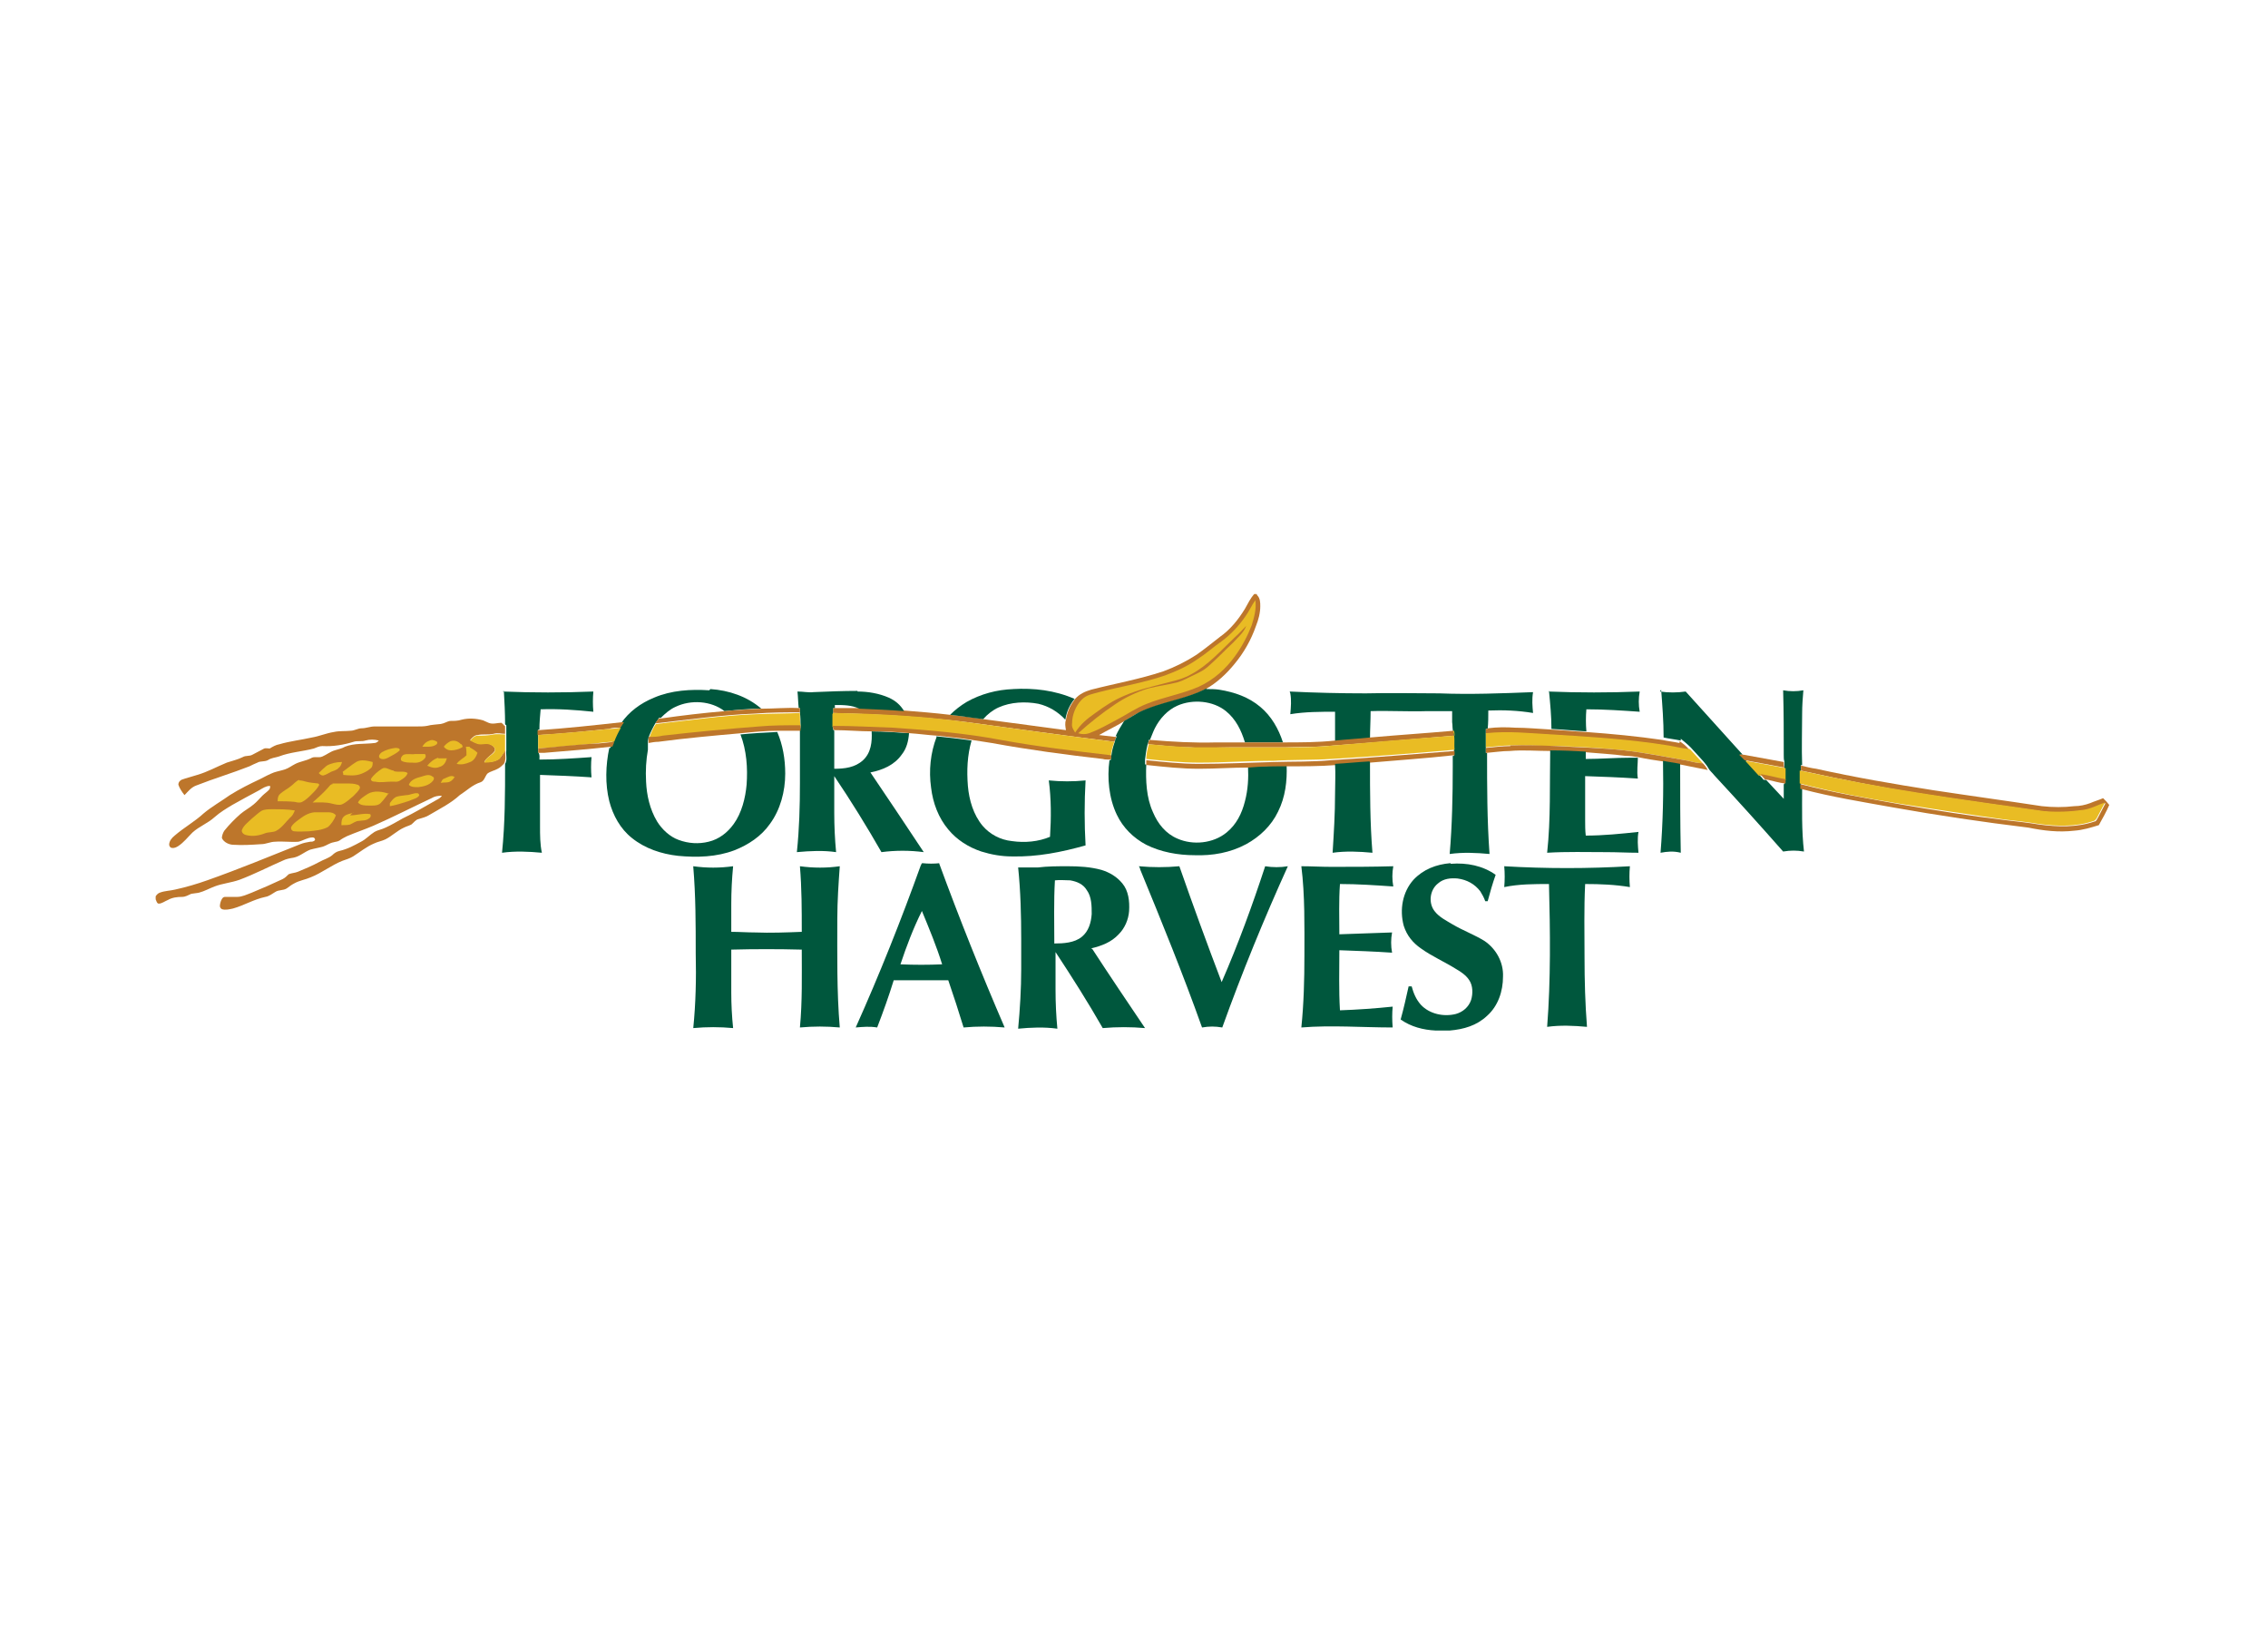 <svg xmlns="http://www.w3.org/2000/svg" id="Layer_1" data-name="Layer 1" viewBox="0 0 370 265"><defs><style>      .cls-1 {        fill: #e9bc24;      }      .cls-1, .cls-2, .cls-3 {        stroke-width: 0px;      }      .cls-2 {        fill: #00573d;      }      .cls-4 {        isolation: isolate;      }      .cls-3 {        fill: #bd762b;      }    </style></defs><g class="cls-4"><g id="background"><path class="cls-3" d="M204.5,96.9h.5c0,0,.1.2.1.2.5.5.5,1.2.5,1.8,0,1.1-.3,2.2-.7,3.2-.8,2.3-2,4.4-3.5,6.2-1.3,1.6-2.9,3.1-4.7,4.1-3.4,1.8-7.6,2.2-11,3.9-.8.4-1.6.9-2.4,1.4-1.3.8-2.6,1.4-4,2.2.9.1,1.7.2,2.6.3h.2c-.1.3-.2.5-.3.8-8-1-16-2.1-24-3.2-7.3-.9-14.6-1.3-21.9-1.5,0-.2,0-.5,0-.8h.3c1.3,0,2.7,0,4,0,2.4,0,4.9.2,7.3.4,2.5.2,5,.4,7.5.7,1.8.2,3.6.4,5.4.7,4.5.6,9,1.2,13.5,1.8-.1-.6-.2-1.1,0-1.7.2-1.3.7-2.4,1.5-3.4.7-.8,1.6-1.2,2.6-1.5,3.9-1,7.9-1.7,11.8-3,1.9-.7,3.7-1.6,5.4-2.7,1.3-.9,2.5-1.9,3.8-2.9,1.7-1.2,3-2.8,4.1-4.6.5-.9.9-1.7,1.5-2.4h0Z"></path><path class="cls-1" d="M204.8,97.9c.2,1.4-.2,2.8-.6,4.1-.7,1.8-1.6,3.5-2.7,5-1.5,2.1-3.5,3.9-5.9,5-2.7,1.2-5.8,1.7-8.5,2.8-1.8.7-3.2,1.7-4.9,2.6-1.5.8-2.9,1.6-4.5,2.2-.6.2-1.2.2-1.8,0,1.9-1.7,3.9-3.3,6-4.7,1.6-1.1,3.5-2,5.4-2.6,1.6-.4,3.2-.6,4.8-1,1-.3,1.8-.8,2.7-1.2.8-.4,1.5-.7,2.2-1.3,1.5-1.3,2.8-2.7,4.2-4,.8-.9,1.7-1.6,2.1-2.7-.6.6-1.2,1.3-1.9,1.9-2.2,2.1-4.4,4.6-7.1,6-1,.6-2.1.9-3.3,1.2-2.6.7-5.1,1.2-7.6,2.3-1.7.7-3.2,1.7-4.7,2.8-1.3.9-2.4,1.8-3.3,3.2-.3-.5-.6-.9-.5-1.5,0-1.4.6-2.9,1.6-3.9.8-.8,1.8-.9,2.8-1.2,3.5-.9,7.2-1.5,10.7-2.7,1.9-.7,3.7-1.5,5.4-2.7,1.4-.9,2.6-2,3.9-2.9,1.5-1.1,2.8-2.5,3.9-4.1.6-.8,1-1.8,1.6-2.6h0Z"></path><path class="cls-2" d="M115.9,112.4c3,.2,6,1.2,8.3,3.2-2,0-4,.2-6,.4-2.2-1.7-5.5-1.9-8-.7-.9.4-1.7,1.1-2.4,1.8h-.3c-.2.4-.4.6-.6.9-.4.7-.8,1.5-1.1,2.3,0,.2-.1.4-.1.7v.3c0,.3,0,.7,0,1-.3,1.7-.4,3.4-.3,5.2.1,2.2.6,4.5,1.8,6.5.8,1.3,2.1,2.5,3.5,3,1.6.6,3.3.7,4.9.3,1.7-.4,3.1-1.5,4.1-2.9,1.3-1.8,1.9-4.2,2.1-6.4.2-2.7,0-5.6-1-8.2,2-.2,4-.3,6-.4.9,2.1,1.3,4.4,1.3,6.8,0,2.9-.8,5.9-2.5,8.2-1.4,2-3.5,3.4-5.8,4.3-2.9,1.1-6.1,1.2-9.2.9-2.7-.3-5.4-1.2-7.5-2.9-1.9-1.5-3.1-3.7-3.7-6-.7-2.8-.6-5.9,0-8.7,0,0,.2,0,.2,0,0-.3.2-.5.3-.8.3-.8.6-1.6,1.1-2.3.2-.3.4-.6.6-.9h-.3c1.3-1.9,3.2-3.3,5.4-4.2,2.8-1.2,6-1.4,9-1.2h0Z"></path><path class="cls-2" d="M165.2,112.4c3.5-.2,6.9.2,10.1,1.6-.8,1-1.3,2.1-1.5,3.4-1.2-1.3-2.7-2.2-4.4-2.6-2.1-.4-4.5-.3-6.5.6-.9.4-1.8,1.1-2.5,1.9-1.8-.2-3.6-.5-5.4-.7.8-.8,1.7-1.5,2.7-2.1,2.3-1.3,4.9-2,7.6-2.1h0Z"></path><path class="cls-2" d="M196.8,112.4c.7,0,1.4,0,2.1.1,2.5.4,4.8,1.2,6.7,2.8,1.8,1.5,3,3.6,3.7,5.8h-6.2c-.6-2-1.5-3.8-3.1-5.1-2.1-1.7-5.4-2-7.9-.9-1.6.7-2.9,2.1-3.7,3.7-.3.6-.5,1.2-.8,1.9h-.2c0,.3-.1.5-.2.8-.2.8-.3,1.6-.4,2.4,0,.2,0,.5,0,.8h.2c-.1,2.6,0,5.4,1.1,7.8.8,1.9,2.1,3.5,4,4.3,2.5,1.1,5.8.8,8-1,1.6-1.3,2.5-3.1,3-5.1.5-1.9.6-3.8.5-5.7,2.1,0,4.2-.1,6.3-.2.1,2.6-.2,5.2-1.4,7.6-1.1,2.3-3,4.1-5.2,5.3-2.6,1.4-5.5,1.9-8.4,1.8-2.7,0-5.5-.5-7.9-1.7-2.1-1.1-3.8-2.8-4.8-4.9-1.3-2.7-1.6-6-1.2-8.9h.2c0-.2,0-.5.1-.7.1-.8.3-1.6.6-2.4,0-.3.2-.5.3-.8h-.2c.4-.9.9-1.7,1.4-2.5.8-.5,1.6-.9,2.4-1.4,3.4-1.7,7.6-2.1,11-3.9h0Z"></path><path class="cls-2" d="M139.9,112.8c1.7,0,3.5.3,5.1,1,1.1.5,1.9,1.2,2.5,2.2-2.4-.2-4.9-.3-7.3-.4-1.3-.6-2.6-.6-4-.6,0,.2,0,.3,0,.5h-.3c0,.3,0,.5,0,.8,0,.7,0,1.4,0,2.1,0,.3-.1.6.2.8,0,2.1,0,4.1,0,6.2,1.7,0,3.4-.2,4.7-1.4,1.3-1.2,1.5-3,1.4-4.7,2,0,4.1.2,6.1.3-.1,1.3-.4,2.5-1.2,3.5-1.2,1.7-3.1,2.5-5.1,2.9,2.9,4.3,5.8,8.6,8.7,13-2.3-.3-4.6-.3-6.9,0-2.4-4.2-5-8.4-7.7-12.4v6c0,2.1.1,4.3.3,6.4-2.1-.3-4.2-.2-6.4,0,.4-3.8.5-7.5.5-11.3,0-1.1,0-2.2,0-3.3,0-1.1,0-2.2,0-3.3,0-.6,0-1.3,0-1.9v-.2c.1-.2.1-.4.1-.6,0-.7,0-1.4-.1-2.2,0-.2,0-.5,0-.7h-.2c-.1-.9-.1-1.8-.2-2.7.9,0,1.8.2,2.6.1,2.4-.1,4.8-.2,7.2-.2h0Z"></path><path class="cls-2" d="M82,112.8c4.9.2,9.9.2,14.8,0-.1,1.1-.1,2.2,0,3.3-2.9-.3-5.7-.5-8.6-.4-.1,1.1-.2,2.2-.2,3.3,0,0-.2,0-.2,0v3c0,.2,0,.4,0,.5v.2c.3.4.2.8.2,1.2,2.8,0,5.7-.2,8.5-.4-.1,1.1-.1,2.2,0,3.3-2.8-.2-5.6-.3-8.4-.4v8.4c0,1.4,0,2.9.3,4.3-2.2-.2-4.3-.3-6.5,0,.5-4.9.5-9.6.5-14.5.4-.6.1-1.5.2-2.2,0-1,0-1.9,0-2.9,0-.4,0-.8,0-1.2,0,0-.2-.1-.2-.2,0-1.8-.1-3.6-.2-5.4h0Z"></path><path class="cls-2" d="M210.4,112.8c4.1.2,8.3.3,12.4.3,4-.1,8,0,12,0,5.1.2,10.2,0,15.3-.2-.2,1.2-.1,2.3,0,3.4-2.4-.4-4.8-.5-7.3-.4,0,1,0,2-.1,3,0,0-.2,0-.3,0v3.1c0,.2,0,.5,0,.8h.2c0,5.5,0,11,.4,16.5-2.2-.2-4.3-.3-6.5,0,.4-4.7.5-9.5.5-14.2,0-.6,0-1.2,0-1.8h.2v-.8c0-1,0-2-.1-2.9v-.2c-.2-.5-.1-1.1-.2-1.6,0-.6,0-1.2,0-1.8-1.4,0-2.7,0-4.1,0-3.1.1-6.2-.1-9.2,0,0,1.5-.1,3-.1,4.6-1.9.2-3.8.3-5.7.5,0-1.7,0-3.3,0-5-2.4,0-4.9,0-7.3.4.1-1.2.2-2.3,0-3.4h0Z"></path><path class="cls-2" d="M252.6,112.8c5,.2,9.9.2,14.9,0-.2,1.1-.2,2.2,0,3.3-2.9-.2-5.8-.4-8.7-.4-.1,1.2-.1,2.4,0,3.6-1.9-.1-3.8-.3-5.7-.4,0-2.1-.2-4.1-.4-6.2h0Z"></path><path class="cls-2" d="M270.8,112.8c1.4.2,2.8.2,4.2,0,3.1,3.4,6.2,6.9,9.3,10.3h-.4c.3.3.6.6.9.9.7.8,1.4,1.5,2.1,2.3.3.3.6.6.8.9.2,0,.4,0,.5.1.9,1,1.9,2,2.8,3,0-.8,0-1.6,0-2.4h.1v-2.8c0-.2,0-.5,0-.7v-.2c-.1-.3-.1-.6-.1-1,0-3.5,0-7.1-.1-10.6,1.1.2,2.2.2,3.3,0-.1,1.2-.2,2.5-.2,3.8,0,2.8-.1,5.6,0,8.4h-.2v3.7c0,0,.2,0,.2,0,0,3.5-.1,6.9.3,10.4-1.2-.2-2.2-.2-3.4,0-3.7-4.2-7.4-8.3-11.2-12.4-.3-.4-.8-.8-1-1.2-.2-.4-.5-.7-.8-1.1-.7-.8-1.4-1.5-2.1-2.3-.5-.5-1-.9-1.6-1.4,0,0,0,.2,0,.3-.9-.2-1.9-.3-2.8-.5,0-2.6-.2-5.2-.4-7.8h0Z"></path><path class="cls-3" d="M124.3,115.6c2,0,4-.2,6-.1h.2c0,.2,0,.5,0,.7-2.4,0-4.8,0-7.3.2-5.4.2-10.9,1-16.3,1.6.2-.3.4-.6.6-.8h.3c3.5-.5,6.9-.9,10.4-1.2,2-.2,4-.3,6-.4h0Z"></path><path class="cls-1" d="M130.5,116.3c0,.7,0,1.4.1,2.2-2.2,0-4.5,0-6.7.2-5.2.4-10.5.9-15.7,1.5-.8,0-1.5.2-2.3.2.3-.8.6-1.6,1.1-2.3,5.4-.6,10.9-1.4,16.3-1.6,2.4-.1,4.9-.1,7.3-.2h0Z"></path><path class="cls-1" d="M135.9,116.3c7.3.1,14.7.5,21.9,1.5,8,1.1,16,2.2,24,3.2-.3.8-.5,1.6-.6,2.4-6-.7-12.1-1.5-18-2.5-5.8-1.1-11.7-1.6-17.6-2-3.3-.2-6.5-.3-9.8-.3,0-.7,0-1.4,0-2.1Z"></path><path class="cls-3" d="M79.7,117.9c.7.3,1.4,0,2.1,0,.1.1.3.2.4.4,0,0,.2.1.2.2,0,.4,0,.8,0,1.2-.6,0-1.2-.2-1.9,0-.9.2-1.7,0-2.6.2-.5,0-.9.5-1.2.8.4.2.9.5,1.4.6.6.1,1.3-.2,1.9.1.4.2.9.6.7,1.1-.5.7-1.3,1-1.7,1.8.8,0,1.8,0,2.5-.6.4-.4.6-.9.9-1.3,0,.7.2,1.6-.2,2.2-.3.3-.6.6-1,.8-.5.3-1.2.4-1.7.8-.4.5-.5,1.2-1.1,1.4-1.3.4-2.3,1.4-3.4,2.1-1.4,1.3-3.2,2.2-4.9,3.2-.6.4-1.2.5-1.8.7-.5.1-.8.6-1.2.9-.4.2-.8.3-1.2.5-1.1.5-2,1.4-3,1.9-.6.3-1.3.4-1.9.7-1.2.5-2.3,1.4-3.4,2.1-.5.3-1.1.5-1.7.7-1.8.7-3.4,2-5.2,2.7-.9.4-1.8.5-2.7,1-.4.2-.8.5-1.2.8-.6.4-1.3.2-1.9.6-.5.3-1,.7-1.6.8-1.9.4-3.5,1.4-5.3,1.9-.5.1-1.2.3-1.8.1-.5-.3-.3-.8-.2-1.2.1-.3.3-.8.7-.8.7,0,1.3,0,2,0,.8,0,1.6-.4,2.4-.7,1.7-.7,3.3-1.4,5-2.2.4-.2.7-.5,1-.8.5-.2,1-.2,1.5-.4,1.2-.5,2.4-1,3.5-1.6.7-.4,1.5-.6,2.1-1.1.3-.3.7-.6,1.2-.7,1.3-.3,2.4-.9,3.5-1.5.8-.4,1.4-1.1,2.2-1.6.5-.3,1.2-.4,1.8-.7.9-.4,1.9-1,2.8-1.5,1.9-.9,3.7-2,5.5-3,.4-.2.7-.4.9-.7-.7,0-1.2.1-1.7.4-3.2,1.5-6.3,3.1-9.5,4.5-1.4.6-2.9,1.1-4.3,1.7-.4.2-.8.4-1.2.7-.3.2-.7.2-1,.3-.6.1-1.1.5-1.7.7-.7.2-1.4.3-2.1.5-1,.4-1.7,1.1-2.7,1.3-.6.1-1.2.2-1.8.5-2.3,1-4.6,2.2-7,3.1-1.4.5-2.8.6-4.1,1.1-.8.3-1.7.8-2.5,1-.4.1-.8.1-1.3.2-.5.2-.9.5-1.5.5-.8,0-1.6.1-2.3.5-.5.2-1,.6-1.5.6-.3,0-.4-.5-.5-.7v-.5c.2-.3.4-.5.7-.6.8-.3,1.7-.3,2.5-.5,1.8-.4,3.5-.9,5.2-1.5,5.1-1.8,10.2-3.9,15.2-5.9.5-.2,1-.3,1.6-.4.3,0,.6,0,.8-.3,0-.2-.1-.4-.4-.4-.8,0-1.5.5-2.3.7-1.2.1-2.6-.1-3.8,0-.8,0-1.5.4-2.3.4-1.5.1-3,.2-4.5.1-.7,0-1.6-.4-1.9-1.1,0-.4.2-.9.4-1.2.8-1,1.7-1.9,2.6-2.7.7-.6,1.5-1,2.2-1.6.5-.4.9-.9,1.4-1.4.4-.4.9-.7,1.2-1.1,0-.2.2-.4,0-.5-.6,0-1.2.4-1.7.7-1.5.8-3,1.6-4.4,2.4-1,.6-2,1.2-2.9,2-1.1,1-2.5,1.5-3.6,2.5-.8.8-1.4,1.6-2.3,2.2-.3.2-.7.4-1.1.3-.2,0-.4-.3-.4-.5,0-.6.4-1.1.9-1.5,1.5-1.3,3.3-2.3,4.7-3.6,1.3-1.1,2.9-2,4.3-3,1.6-1,3.2-1.8,4.9-2.6.8-.4,1.5-.8,2.3-1.1.6-.2,1.2-.3,1.8-.5.6-.2,1.1-.6,1.7-.9.8-.4,1.7-.5,2.5-.9.6-.4,1.2,0,1.9-.3.7-.3,1.3-.8,2-1,.6-.2,1.2-.3,1.7-.6,1.5-.6,3.3-.4,4.8-.6.3,0,.5-.2.7-.4-.7-.2-1.5-.2-2.2,0-.6.2-1.3,0-1.9.2-1.6.5-3.4.8-5.1.7-.5,0-.9.2-1.4.4-1.9.5-3.9.6-5.7,1.3-.6.2-1.2.2-1.8.6-.6.3-1.2.1-1.7.4-.5.2-.9.4-1.3.6-2.8,1.1-5.8,2-8.6,3.1-.9.3-1.4,1-2,1.6-.4-.5-.8-1.1-1-1.7,0-.4.2-.6.5-.8.8-.3,1.7-.5,2.6-.8,1.7-.5,3.1-1.3,4.8-2,.9-.3,1.8-.5,2.6-.9.5-.3,1.1-.1,1.6-.4.6-.3,1.3-.7,1.9-1,.3-.1.6,0,.9,0,.5-.3,1-.6,1.6-.7,1.7-.5,3.5-.7,5.3-1.1,1.2-.2,2.3-.7,3.6-.9.9-.2,1.8-.1,2.7-.2.6,0,1.2-.4,1.8-.4.7,0,1.4-.3,2.1-.3,2.3,0,4.6,0,6.9,0,.6,0,1.2,0,1.7-.1.7-.2,1.5-.2,2.2-.3.6-.1,1-.4,1.5-.5.7,0,1.3,0,1.9-.2,1.2-.3,2.4-.2,3.5.1h0Z"></path><path class="cls-3" d="M101.5,117.8h.3c-.2.3-.4.6-.6.9-.7,0-1.3,0-1.9.2-3.9.4-7.7.8-11.6,1v-.8c0,0,.2,0,.2,0,4.5-.3,9.1-.8,13.6-1.3h0Z"></path><path class="cls-3" d="M130.6,118.4v.8c-1.3,0-2.5,0-3.7,0-2,0-4,.2-6,.4-4.5.4-9,.8-13.5,1.4-.5,0-1.1.1-1.6.2v-.3c0-.2,0-.4,0-.7.8,0,1.5,0,2.3-.2,5.2-.6,10.5-1.1,15.7-1.5,2.2-.2,4.5-.2,6.7-.2h0Z"></path><path class="cls-3" d="M135.9,118.4c3.3,0,6.5.2,9.8.3,5.9.4,11.8.9,17.6,2,6,1.1,12,1.8,18,2.5,0,.2,0,.5-.1.7h-.2c-.4,0-.8,0-1.1-.1-6.1-.7-12.1-1.5-18.1-2.6-1.1-.2-2.1-.3-3.2-.5-1.9-.3-3.9-.5-5.8-.7-1.5-.1-2.9-.3-4.4-.4-2-.2-4.1-.3-6.1-.3-2.1,0-4.1-.2-6.2-.2-.3-.2-.2-.5-.2-.8h0Z"></path><path class="cls-1" d="M101.3,118.7c-.4.7-.8,1.5-1.1,2.3-1.2,0-2.3.2-3.4.3-3,.3-6,.6-9,.8v-2.2c3.9-.3,7.7-.6,11.6-1,.7,0,1.3-.1,1.9-.2h0Z"></path><path class="cls-3" d="M242.7,118.8c1.5-.2,3-.2,4.5-.1,1.9,0,3.9.2,5.8.3,1.9.1,3.8.3,5.7.4,4.2.3,8.4.7,12.5,1.3.9.2,1.9.3,2.8.5,0,0,0-.2,0-.3.6.4,1.1.8,1.6,1.4-1.2,0-2.3-.4-3.5-.6-6.2-1-12.6-1.4-18.9-1.8-3.7-.2-7.2-.5-10.8-.2v-.8c0,0,.2,0,.3,0h0Z"></path><path class="cls-3" d="M237.1,119.2c0,.3,0,.5.1.8-7,.6-14,1.2-20.9,1.7-2.2.2-4.3.1-6.6.2-2.9,0-5.9,0-8.8,0-2.2,0-4.5.2-6.7,0-2.3,0-4.6-.3-6.9-.5,0-.2.1-.5.2-.7h.2c3.6.3,7.1.5,10.7.4,1.6,0,3.1,0,4.7,0h6.2c2.8,0,5.7,0,8.5-.3,1.9-.2,3.8-.3,5.7-.5,4.5-.4,9.1-.7,13.6-1.1h0Z"></path><path class="cls-1" d="M237.1,119.2v.2c.3.9.1,2,.2,2.9-6.7.6-13.4,1.1-20.1,1.5-3.1.2-6.3.1-9.4.3-4.1,0-8.1.3-12.2.3-2.9,0-5.8-.3-8.6-.6,0-.8.2-1.6.4-2.4,2.3.2,4.6.4,6.9.5,2.2,0,4.5,0,6.7,0,2.9,0,5.9,0,8.8,0,2.2,0,4.4,0,6.6-.2,7-.6,14-1.2,20.9-1.7,0-.3,0-.5-.1-.8h0Z"></path><path class="cls-1" d="M82.4,119.6c0,1,0,1.9,0,2.9-.3.4-.6.9-.9,1.3-.7.5-1.6.6-2.5.6.3-.9,1.2-1.1,1.7-1.8.2-.6-.2-.9-.7-1.1-.6-.3-1.2,0-1.9-.1-.5-.1-1-.4-1.4-.6.3-.3.7-.8,1.2-.8.9,0,1.7,0,2.6-.2.6-.1,1.2,0,1.9,0h0Z"></path><path class="cls-1" d="M253.3,119.8c6.3.4,12.7.8,18.9,1.8,1.2.2,2.3.5,3.5.6.7.8,1.4,1.5,2.1,2.3-.8,0-1.6-.2-2.4-.4-3.4-.6-6.9-1.3-10.4-1.7-3.7-.4-7.4-.6-11.1-.7-2.5,0-5-.2-7.5-.1-1.3,0-2.6.2-4,.3v-2.3c3.7-.4,7.1,0,10.8.2h0Z"></path><path class="cls-2" d="M152.7,120.1c1.9.2,3.9.4,5.8.7-.7,2.4-.8,4.9-.6,7.4.2,2.3.9,4.7,2.4,6.5,1.2,1.4,2.9,2.3,4.8,2.5,2.1.3,4.3.1,6.2-.7.2-3.1.2-6.2-.2-9.2,2,.2,4,.2,6,0-.2,3.5-.2,7.1,0,10.6-3.9,1.1-7.9,1.9-12,1.8-1.7,0-3.4-.3-5-.8-2.1-.7-4-1.9-5.4-3.6-1.6-1.9-2.5-4.3-2.8-6.8-.4-2.8-.1-5.7.9-8.3h0Z"></path><path class="cls-1" d="M71.3,121c.1.2,0,.4-.2.5-.6.4-1.5.3-2.2.3.3-.5.6-.8,1.2-1,.4-.2.9,0,1.2.2h0Z"></path><path class="cls-1" d="M75.3,121.4c0,.1.3.3.1.5-.5.3-1.2.5-1.8.5-.5,0-.9-.2-1.2-.6.3-.4.7-.7,1.1-.9.7-.2,1.2,0,1.7.5h0Z"></path><path class="cls-3" d="M100.2,121c0,.2-.2.5-.3.8,0,0-.2,0-.2,0-3.6.4-7.2.7-10.9,1-.3,0-.7,0-1,0v-.2c0-.2,0-.4,0-.5,3-.3,6-.6,9-.8,1.2,0,2.3-.2,3.4-.3Z"></path><path class="cls-3" d="M246.4,121.6c2.5-.1,5,0,7.5.1,3.7.2,7.4.3,11.1.7,3.5.4,6.9,1.1,10.4,1.7.8.2,1.6.4,2.4.4.3.3.6.7.8,1.1-1.5-.3-3-.6-4.5-.9-.9-.2-1.9-.3-2.8-.5-1.4-.2-2.7-.4-4.1-.7h0c-.6-.1-1.3-.2-2-.2-2.2-.3-4.4-.4-6.6-.6-1.9-.1-3.8-.2-5.7-.2-2.2,0-4.4-.2-6.6,0-1.2,0-2.5.2-3.7.3h-.2c0-.2,0-.5,0-.8,1.3-.1,2.6-.3,4-.3h0Z"></path><path class="cls-1" d="M76.6,121.9c.4.2.9.5,1.3.9-.2.6-.6,1.3-1.2,1.5-.7.3-1.4.5-2.2.3.4-.6,1.1-.9,1.6-1.4,0-.5,0-.9-.1-1.4.3,0,.5,0,.7,0h0Z"></path><path class="cls-1" d="M64.5,122c.2,0,.8,0,.7.4-.5.5-1.2.8-1.9,1.2-.4.2-1,.4-1.4,0-.2-.3.1-.7.4-.9.7-.4,1.4-.6,2.2-.7Z"></path><path class="cls-3" d="M237.3,122.4c0,.2,0,.5,0,.8h-.2c-4.5.5-9,.8-13.6,1.2-1.9.1-3.8.3-5.6.4-2.6.2-5.3.2-7.9.2-2.1,0-4.2,0-6.3.2-2.7,0-5.4.2-8.1.2-2.8,0-5.6-.3-8.4-.6h-.2c0-.3,0-.6,0-.8,2.9.3,5.7.6,8.6.6,4.1,0,8.1-.2,12.2-.3,3.1-.1,6.3,0,9.4-.3,6.7-.4,13.4-1,20.1-1.5h0Z"></path><path class="cls-2" d="M253,122.4c1.9,0,3.8.1,5.7.2v1.2c2.4,0,4.8-.2,7.2-.2.4,0,.9,0,1.3,0h0c0,1-.2,2.2,0,3.4-2.9-.2-5.7-.3-8.6-.4v7.2c0,.8,0,1.7.1,2.5,2.9,0,5.8-.3,8.6-.6-.2,1.1-.1,2.3,0,3.4-1.7,0-3.5-.1-5.2-.1-3.2,0-6.5-.1-9.7.1.6-5.5.4-11.2.5-16.7h0Z"></path><path class="cls-1" d="M67.8,123c.5,0,1,0,1.5,0,.2.1.2.5,0,.7-.5.6-1.2.8-2,.7-.6,0-1.3,0-1.8-.3-.3-.3.1-.9.4-1,.6-.2,1.2,0,1.8-.1Z"></path><path class="cls-3" d="M284,123.1h.4c0,0,0,0,0,0,2.2.4,4.4.8,6.6,1.2v.2c0,.2,0,.4.1.7-2.1-.4-4.3-.8-6.5-1.2-.3-.3-.6-.6-.9-.9h0Z"></path><path class="cls-1" d="M71.5,123.7c.4,0,.9,0,1.4,0-.2.7-.5,1.2-1.2,1.4-.7.3-1.3.1-2-.2.5-.6,1.1-1.1,1.8-1.3h0Z"></path><path class="cls-1" d="M284.8,124.1c2.2.4,4.3.8,6.5,1.2v2c-1.3-.3-2.6-.6-3.9-.8-.1,0-.3,0-.5,0-.7-.8-1.4-1.5-2.1-2.3Z"></path><path class="cls-1" d="M60.8,124.3c0,.3,0,.8-.3,1-.4.4-1,.7-1.5.9-1,.4-2,.3-3,.2,0-.2,0-.3-.1-.5.7-.5,1.4-1.1,2.2-1.6.8-.5,1.9-.2,2.7,0h0Z"></path><path class="cls-2" d="M271.3,124.1c.9.2,1.9.3,2.8.5,0,4.8,0,9.7.1,14.5-1.2-.3-2.2-.2-3.3,0,.4-5,.5-10,.4-15h0Z"></path><path class="cls-1" d="M55.8,124.3c-.1.3-.2.7-.5.9-.3.4-.8.5-1.3.7-.4.2-.8.5-1.3.6-.3,0-.5-.2-.7-.4.4-.4.8-.8,1.3-1.2.7-.4,1.6-.6,2.4-.6h0Z"></path><path class="cls-2" d="M223.5,124.3c0,4.9,0,9.9.4,14.8-2.2-.2-4.3-.3-6.5,0,.2-3.2.4-6.4.4-9.6,0-1.6.1-3.2,0-4.9,1.9-.1,3.8-.3,5.6-.4h0Z"></path><path class="cls-3" d="M293.7,124.9h.2c.8.2,1.6.4,2.4.5,6.3,1.4,12.7,2.5,19.1,3.5,5.9.9,11.8,1.7,17.7,2.6,1.8.2,3.6.2,5.3,0,.9,0,1.8-.2,2.6-.5.7-.3,1.4-.5,2.1-.8.4.4.7.7,1,1.1h0c-.5,1.2-1.1,2.2-1.7,3.3-1.3.4-2.6.8-4,.9-2.6.3-5,0-7.5-.5-7.4-.9-14.8-2-22.1-3.3-5-.9-10-1.7-14.9-3,0,0-.2,0-.2,0v-.8c5.4,1.4,10.8,2.3,16.3,3.3,5.8,1,11.5,1.9,17.3,2.6,1.8.2,3.6.4,5.4.7,3,.4,6.1.5,9-.5.3,0,.4-.4.6-.7.4-.8.8-1.5,1.2-2.3-1.2.4-2.2,1-3.5,1.2-2.1.3-4.4.4-6.5.2-6.8-1-13.6-1.9-20.5-3-6.4-1-12.8-2.3-19.2-3.7v-.8h0Z"></path><path class="cls-1" d="M64.3,125.8c.7.2,1.7-.1,2.2.3-.2.6-.7.9-1.2,1.2-.4.3-.9.2-1.4.2-1,0-1.8.2-2.7,0-.3,0-.6,0-.7-.4.4-.7,1.2-1.3,1.8-1.7.6-.4,1.2.2,1.9.3Z"></path><path class="cls-1" d="M293.7,125.7c6.4,1.4,12.8,2.6,19.2,3.6,6.8,1.1,13.6,2,20.5,3,2.1.2,4.4.1,6.5-.2,1.3-.2,2.3-.8,3.5-1.2-.4.8-.8,1.5-1.2,2.3-.1.2-.3.6-.6.7-2.9,1-6,.9-9,.5-1.8-.3-3.6-.5-5.4-.7-5.8-.8-11.6-1.7-17.3-2.6-5.5-.9-10.9-1.9-16.3-3.3v-2.1h0Z"></path><path class="cls-3" d="M286.9,126.3c.1,0,.3,0,.5,0,1.3.2,2.6.6,3.9.8v.7h-.1c-.9-.1-1.9-.4-2.8-.6-.2,0-.4,0-.5-.1-.3-.3-.5-.6-.8-.9h0Z"></path><path class="cls-1" d="M70.6,126.7c.3.1.2.5,0,.7-.6.7-1.5.9-2.4,1-.5,0-1.2,0-1.5-.4.3-.8,1.2-1.1,2-1.3.7-.2,1.3-.5,1.9,0h0Z"></path><path class="cls-1" d="M74.2,126.7c-.2.3-.4.6-.8.8-.4.2-1,.1-1.5.2.2-.3.2-.6.6-.7.5-.2,1.2-.7,1.7-.2Z"></path><path class="cls-1" d="M48.8,127.3c.4,0,.8.1,1.1.2.7.2,1.3.2,2,.3l.2.2c-.3.6-.8,1.1-1.2,1.5-.5.5-1,1-1.6,1.3-.4.2-.8.1-1.2,0-1-.1-1.9-.1-2.8-.1,0-.3,0-.8.3-1.1.6-.6,1.3-.9,1.9-1.4.4-.3.8-.8,1.3-1h0Z"></path><path class="cls-1" d="M54.2,127.8c.8,0,1.5,0,2.3,0,.6,0,1.3,0,1.8.2.2,0,.5.3.4.6-.2.4-.6.8-1,1.2-.6.5-1.2,1.1-1.9,1.4-.5.2-1.1,0-1.6-.1-1.1-.3-2.1-.2-3.2-.2.9-.8,1.7-1.5,2.5-2.4.2-.2.4-.6.8-.6h0Z"></path><path class="cls-1" d="M63.4,129.4c-.4.5-.8,1.1-1.3,1.6-.5.5-1.4.4-2,.4-.5,0-1.3,0-1.7-.5.3-.6,1-1,1.6-1.4,1-.6,2.4-.4,3.5,0h0Z"></path><path class="cls-1" d="M68.2,129.4c0,0,.2.2.2.3-.1.3-.5.5-.8.6-.7.3-1.3.5-2,.7-.7.2-1.3.4-2,.5,0-.2,0-.4,0-.5.3-.4.6-.8,1-1,.5-.2,1.1-.2,1.7-.3.6,0,1.2-.4,1.8-.3h0Z"></path><path class="cls-1" d="M44.5,132c1.2,0,2.4,0,3.6.2-.2.5-.4.9-.8,1.2-.7.7-1.3,1.6-2.2,2.1-.5.3-1.2.2-1.8.4-1,.4-2.1.6-3.2.3-.4-.1-.8-.5-.6-.9.3-.7,1-1.2,1.5-1.7.5-.4,1-.9,1.6-1.3.5-.3,1.2-.3,1.8-.3h0Z"></path><path class="cls-1" d="M51.1,132.5c.8,0,1.6,0,2.5,0,.4,0,.9.1,1.2.5-.2.6-.8,1.5-1.3,1.9-.9.5-2.1.6-3.1.7-.8,0-1.6.1-2.4,0-.3,0-.6-.3-.5-.7.2-.4.7-.8,1.1-1.1.8-.6,1.6-1.2,2.7-1.3h0Z"></path><path class="cls-1" d="M57.7,132.5c-.2.1-.4.3-.6.5,1.1,0,2.2-.4,3.3-.2.2.3,0,.6-.2.7-.5.4-1,.3-1.6.4-.6,0-1,.4-1.5.6-.4.1-.9.1-1.4.1,0-.6,0-1.1.5-1.5.4-.3,1-.4,1.4-.5h0Z"></path><path class="cls-2" d="M236.7,140.9c2.6-.2,5.2.3,7.3,1.8-.5,1.4-.9,2.8-1.3,4.3-.1,0-.3,0-.4,0-.2-.6-.5-1.1-.8-1.6-.9-1.2-2.2-1.9-3.7-2.1-1.1-.1-2.3,0-3.2.8-1.4,1.1-1.6,3.3-.5,4.6.7.9,1.9,1.5,2.9,2.1,1.7,1,3.6,1.7,5.2,2.7,1.9,1.3,3.1,3.5,3,5.8,0,2.4-.8,4.8-2.6,6.4-1.7,1.6-3.8,2.2-6.1,2.4h-2.3c-2-.1-4-.6-5.7-1.8.5-1.8.9-3.6,1.3-5.4h.5c.3,1.1.7,2.1,1.5,3,1.4,1.5,3.7,2,5.7,1.5,1.1-.3,2.1-1.1,2.5-2.3.3-1,.3-2.3-.3-3.2-.5-.8-1.4-1.4-2.1-1.8-1.9-1.2-4-2.1-5.8-3.4-1.3-.9-2.3-2.1-2.8-3.7-.7-2.6-.2-5.5,1.6-7.5,1.6-1.7,3.7-2.5,6-2.7h0Z"></path><path class="cls-2" d="M113.1,141.3c2.2.3,4.3.3,6.5,0-.2,2.1-.3,4.1-.3,6.2v4.5c1.3,0,2.6.1,3.9.1,2.5.1,5.1,0,7.6-.1,0-3.6,0-7.1-.3-10.7,2.2.3,4.4.3,6.5,0-.2,2.8-.4,5.7-.4,8.5,0,5.9-.1,11.9.4,17.8-2.2-.2-4.3-.2-6.5,0,.4-4.3.3-8.4.3-12.7-3.8-.1-7.7-.1-11.5,0v7c0,1.9.1,3.9.3,5.8-2.2-.2-4.3-.2-6.5,0,.4-4,.5-8.1.4-12.2,0-4.7,0-9.4-.4-14.1h0Z"></path><path class="cls-2" d="M185.8,141.3c2.2.2,4.4.2,6.6,0,2.2,6.3,4.5,12.6,6.9,18.9,2.7-6.2,5-12.5,7.1-18.9,1.2.2,2.5.2,3.7,0-3.9,8.6-7.5,17.4-10.7,26.3-1.2-.2-2.1-.2-3.3,0-3.1-8.7-6.6-17.3-10.1-25.8,0-.2-.1-.3-.2-.5h0Z"></path><path class="cls-2" d="M212.3,141.3c1.6,0,3.2.1,4.9.1,3.4,0,6.7,0,10.1-.1-.2,1.1-.2,2.2,0,3.3-2.9-.2-5.8-.4-8.7-.4-.2,2.7-.1,5.5-.1,8.2,2.9-.1,5.8-.2,8.6-.3-.2,1.1-.2,2.2,0,3.3-2.9-.2-5.8-.3-8.6-.4,0,3.2-.1,6.5.1,9.8,2.9-.1,5.7-.3,8.6-.6-.1,1.1-.1,2.2,0,3.4-4.9,0-10-.4-14.9,0,.4-3.9.5-7.8.5-11.7,0-4.8.1-9.8-.5-14.6h0Z"></path><path class="cls-2" d="M245.4,141.3c6.8.4,13.7.4,20.5,0-.1,1.1-.1,2.3,0,3.4-2.4-.4-4.8-.5-7.3-.5-.2,4-.1,7.9-.1,11.9,0,3.8.1,7.6.4,11.4-2.2-.2-4.3-.3-6.5,0,.6-7.7.5-15.6.3-23.3-2.4,0-4.9,0-7.3.5.1-1.1.1-2.3,0-3.4h0Z"></path><path class="cls-2" d="M178,154.7c1.7-.4,3.3-1,4.5-2.3,1-1,1.6-2.4,1.7-3.8.1-1.6-.1-3.3-1.1-4.5-.9-1.1-2.1-1.8-3.4-2.2-1.8-.5-3.7-.6-5.5-.6-1.6,0-3.3,0-4.9.2-1.1,0-2.1,0-3.2,0,.4,3.9.5,7.8.5,11.7,0,1.6,0,3.2,0,4.9,0,3.2-.2,6.5-.5,9.7,2.1-.2,4.2-.3,6.4,0-.2-2.1-.3-4.2-.3-6.4v-6.1c2.7,4.1,5.3,8.2,7.7,12.4,2.3-.2,4.6-.2,6.9,0-2.9-4.3-5.8-8.6-8.6-12.9h0ZM176.5,152.8c-1.2,1-3,1.1-4.5,1.1,0-3.4-.1-6.9.1-10.3.8-.1,1.7,0,2.5,0,1.1.2,2.1.6,2.7,1.6.8,1.1.8,2.6.8,3.9-.1,1.4-.5,2.8-1.6,3.7h0Z"></path><path class="cls-2" d="M153.3,140.8c-.9.1-1.9.1-2.8,0-.2,0-.2.3-.3.4-3.2,8.9-6.7,17.7-10.6,26.4,1.2-.1,2.3-.2,3.5,0,1-2.6,1.9-5.1,2.7-7.7,2.2,0,4.4,0,6.5,0,.8,0,1.6,0,2.4,0,.9,2.6,1.7,5.1,2.5,7.7,2.2-.2,4.4-.2,6.7,0-3.8-8.8-7.4-17.8-10.7-26.8h0ZM146.9,157.3c1-3,2.1-5.9,3.5-8.7,1.2,2.9,2.4,5.8,3.3,8.7-2.3.1-4.5.1-6.8,0h0Z"></path></g></g></svg>